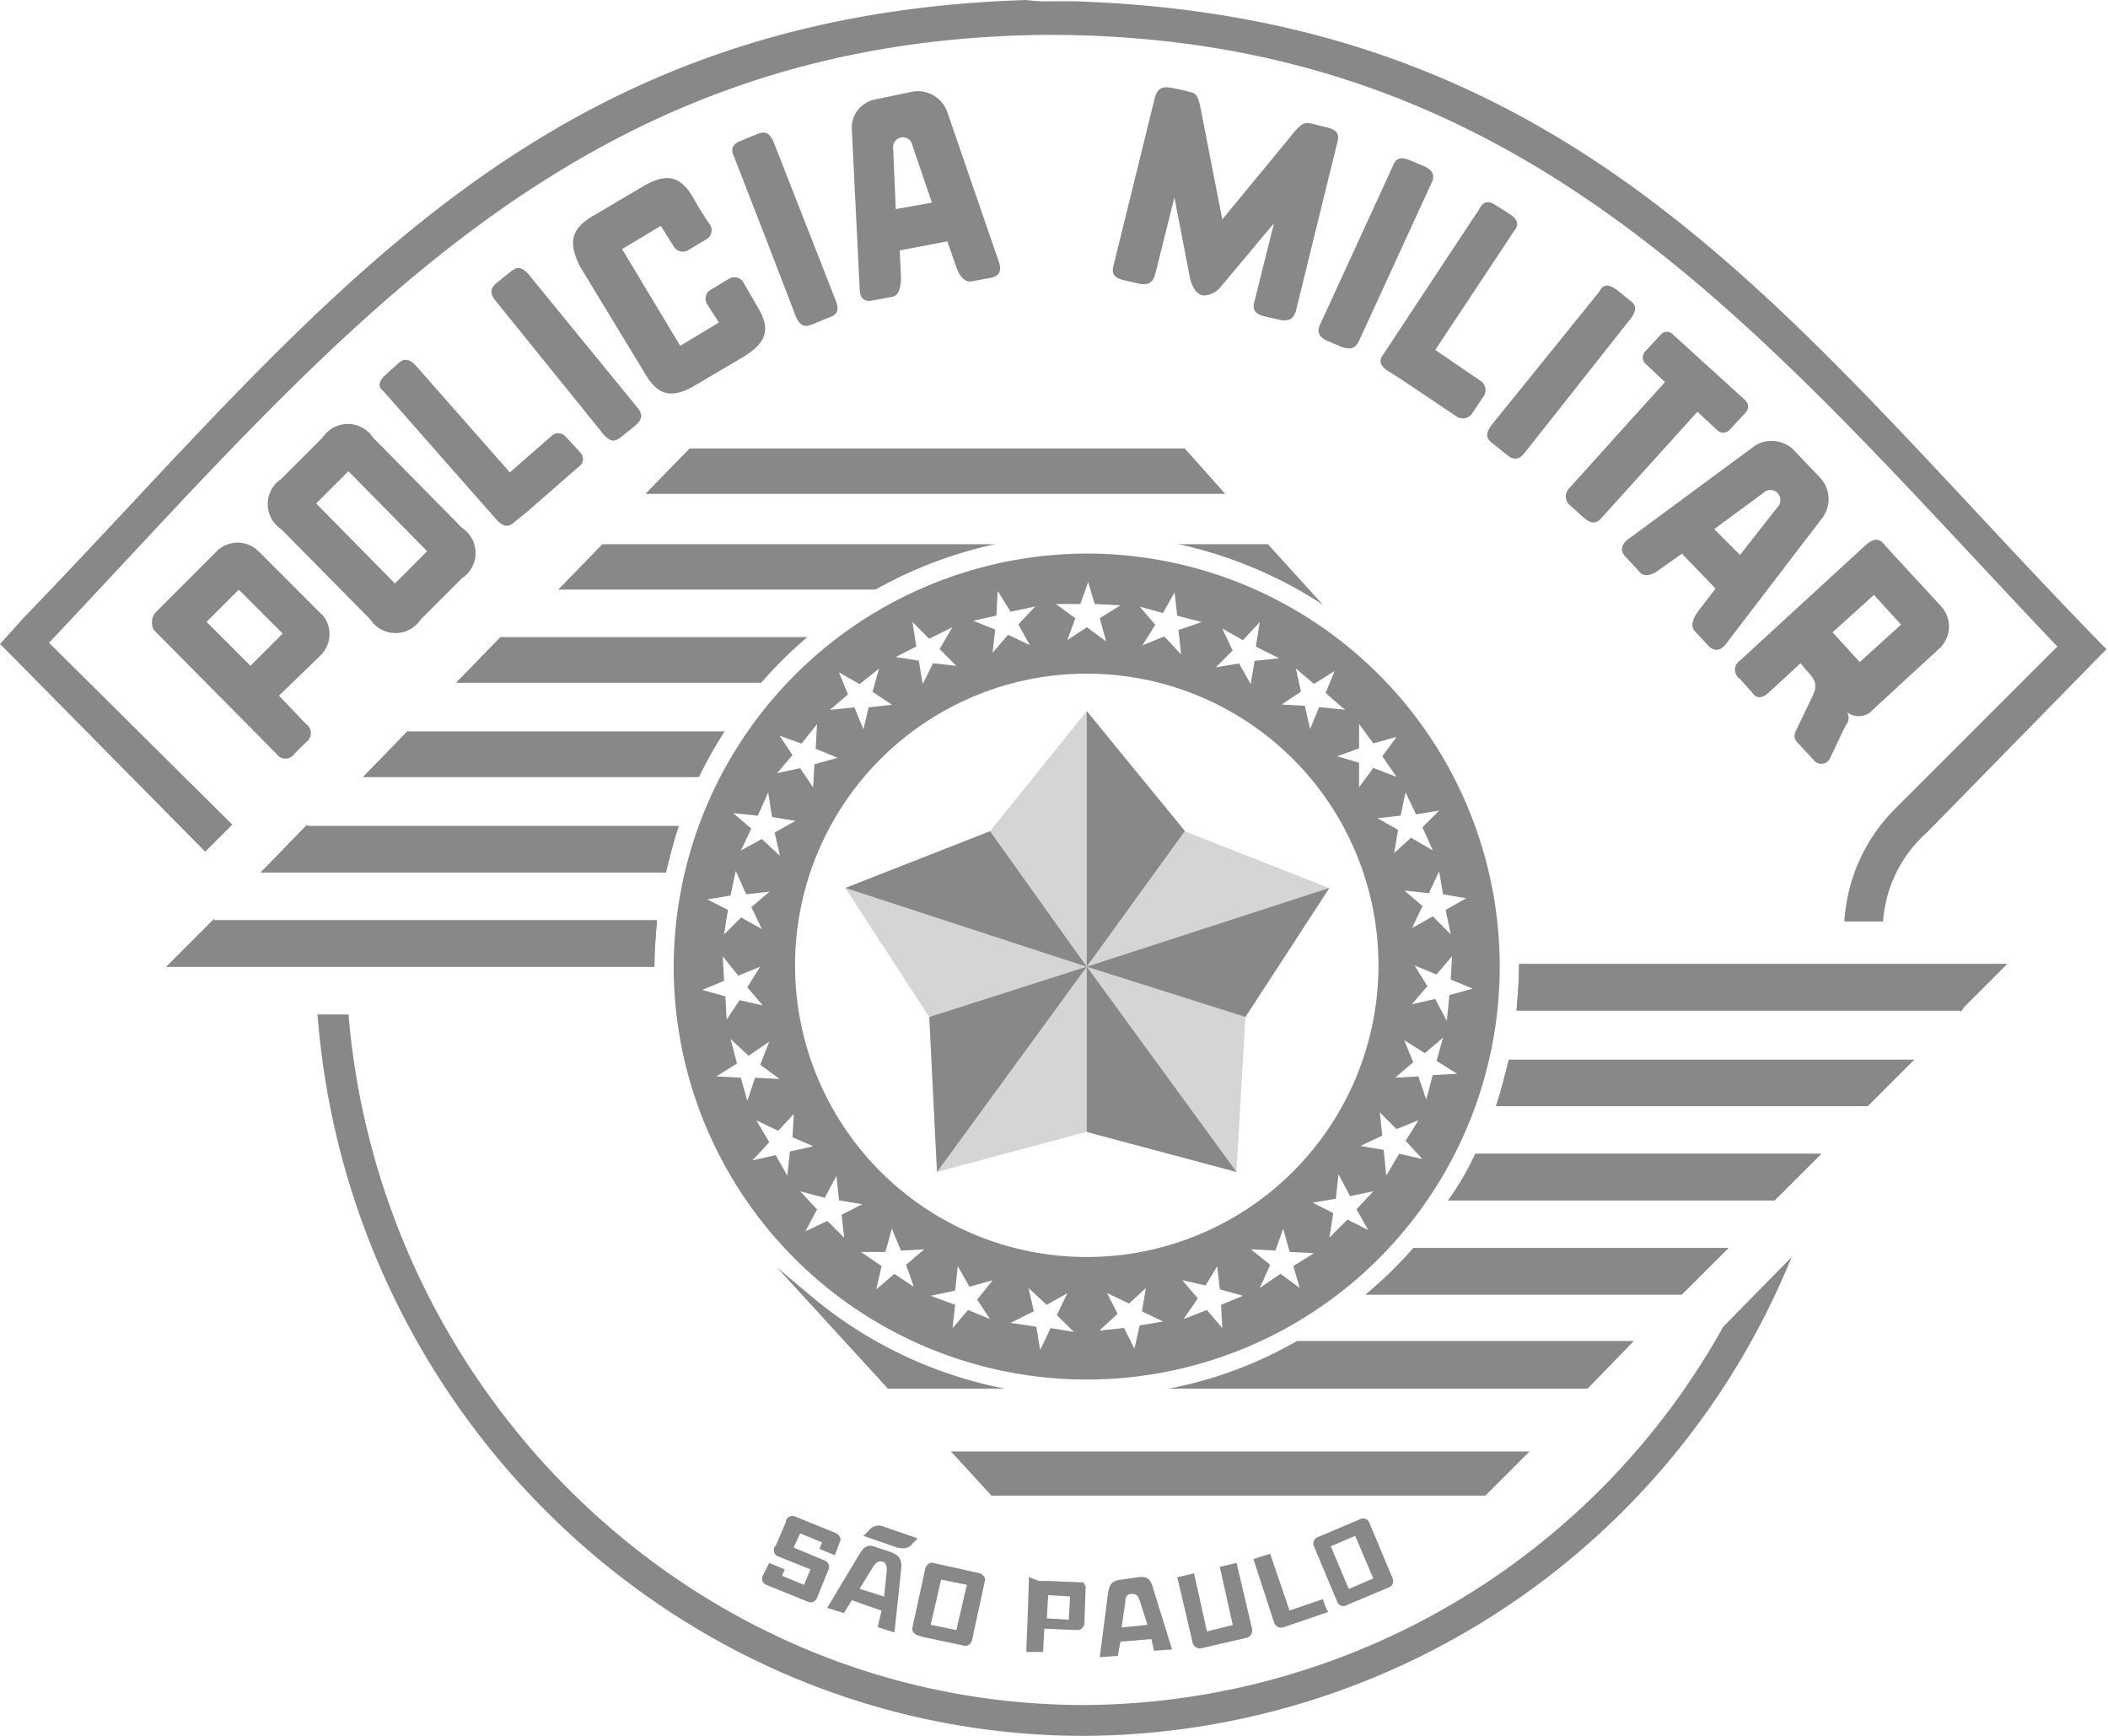 <svg xmlns="http://www.w3.org/2000/svg" width="85" height="70"><defs><clipPath id="a"><path fill="none" d="M0 0h84.937v70H0z" data-name="Retângulo 2371"/></clipPath></defs><g data-name="Grupo 5674"><path fill="#fff" d="M0 0h85v70H0z" data-name="Retângulo 1596"/></g><g data-name="Grupo 6307"><path fill="#888" fill-rule="evenodd" d="m49.405 19.915-1.631-1.829H27.805l-1.78 1.829Z" data-name="Caminho 8134"/><path fill="#888" fill-rule="evenodd" d="M42.969 27.527H18.401l1.779-1.829h22.789Z" data-name="Caminho 8135"/><path fill="#888" d="M42.969 27.527H18.401l1.779-1.829h22.789Z" data-name="Caminho 8136"/><path fill="#888" fill-rule="evenodd" d="M42.769 31.329V29.5H16.423l-1.779 1.829Z" data-name="Caminho 8137"/><path fill="#888" d="M42.769 31.329V29.5H16.423l-1.779 1.829Z" data-name="Caminho 8138"/><path fill="#888" fill-rule="evenodd" d="m38.345 58.533 1.631 1.779h19.92l1.779-1.779Z" data-name="Caminho 8139"/><path fill="#888" fill-rule="evenodd" d="m51.126 21.945 4.35 4.795-11.959-2.966H22.51l1.779-1.829Z" data-name="Caminho 8140"/><g data-name="Grupo 6306"><g clip-path="url(#a)" data-name="Grupo 6305" transform="translate(0 .001)"><path fill="#fff" fill-rule="evenodd" d="M43.822 21.546a17.383 17.383 0 1 1-17.383 17.383 17.38 17.38 0 0 1 17.383-17.383" data-name="Caminho 8141"/><path fill="#888" fill-rule="evenodd" d="M43.82 22.322a16.654 16.654 0 1 1-16.655 16.66 16.7 16.7 0 0 1 16.655-16.66" data-name="Caminho 8142"/><path fill="#888" fill-rule="evenodd" d="m8.637 37.055-.211.211-1.715 1.717h19.675c0-.624.052-1.249.105-1.873H8.637Z" data-name="Caminho 8143"/><path fill="#888" d="m8.637 37.055-.211.211-1.715 1.717h19.675c0-.624.052-1.249.105-1.873H8.637Z" data-name="Caminho 8144"/><path fill="#888" fill-rule="evenodd" d="m12.386 33.256-1.873 1.926H26.85c.156-.624.316-1.3.52-1.873H12.386Z" data-name="Caminho 8145"/><path fill="#888" d="m12.386 33.256-1.873 1.926H26.85c.156-.624.316-1.3.52-1.873H12.386Z" data-name="Caminho 8146"/><path fill="#888" fill-rule="evenodd" d="m79.055 40.803.156-.211 1.717-1.717H61.256c0 .624-.052 1.249-.105 1.873h17.9Z" data-name="Caminho 8147"/><path fill="#888" d="m79.055 40.803.156-.211 1.717-1.717H61.256c0 .624-.052 1.249-.105 1.873h17.9Z" data-name="Caminho 8148"/><path fill="#888" fill-rule="evenodd" d="m75.307 44.605 1.873-1.873H60.839c-.156.624-.316 1.3-.52 1.873Z" data-name="Caminho 8149"/><path fill="#888" d="m75.307 44.605 1.873-1.873H60.839c-.156.624-.316 1.3-.52 1.873Z" data-name="Caminho 8150"/><path fill="#888" fill-rule="evenodd" d="m71.561 48.403 1.874-1.873H59.487a11 11 0 0 1-1.093 1.873Z" data-name="Caminho 8151"/><path fill="#888" d="m71.561 48.403 1.874-1.873H59.487a11 11 0 0 1-1.093 1.873Z" data-name="Caminho 8152"/><path fill="#888" fill-rule="evenodd" d="M67.814 52.202H55.067a16.4 16.4 0 0 0 1.922-1.873h12.7Z" data-name="Caminho 8153"/><path fill="#888" d="M67.814 52.202H55.067a16.4 16.4 0 0 0 1.922-1.873h12.7Z" data-name="Caminho 8154"/><path fill="#888" fill-rule="evenodd" d="M64.014 56H47.1a16.5 16.5 0 0 0 5.2-1.926h13.583Zm-23.472 0h-4.738l-4.476-4.892 1.3 1.093a17.26 17.26 0 0 0 7.911 3.8" data-name="Caminho 8155"/><path fill="#fff" fill-rule="evenodd" d="m43.301 53.71-.937-.156-.421.884-.156-.937-1.039-.154.937-.469-.211-.937.729.677.833-.469-.421.884Z" data-name="Caminho 8156"/><path fill="#fff" fill-rule="evenodd" d="m39.918 53.19-.884-.364-.624.729.105-.937-.989-.364.989-.211.105-.989.469.833.937-.26-.624.78Z" data-name="Caminho 8157"/><path fill="#fff" fill-rule="evenodd" d="m36.845 51.89-.78-.52-.729.624.211-.937-.833-.573h.989l.26-.937.364.884.937-.052-.729.624Z" data-name="Caminho 8158"/><path fill="#fff" fill-rule="evenodd" d="m34.038 49.91-.677-.677-.884.421.469-.884-.677-.729.989.26.469-.884.105.989.937.156-.833.421Z" data-name="Caminho 8159"/><path fill="#fff" fill-rule="evenodd" d="m31.748 47.413-.469-.833-.937.211.677-.729-.52-.884.884.421.624-.677-.052.937.833.364-.937.211Z" data-name="Caminho 8160"/><path fill="#fff" fill-rule="evenodd" d="m30.134 44.395-.26-.937-.989-.052.833-.52-.26-.989.729.677.833-.573-.364.937.78.573-.989-.052Z" data-name="Caminho 8161"/><path fill="#fff" fill-rule="evenodd" d="m29.301 41.115-.052-.937-.937-.26.884-.364-.052-.989.624.78.884-.364-.52.833.624.729-.937-.211Z" data-name="Caminho 8162"/><path fill="#fff" fill-rule="evenodd" d="m29.197 37.679.156-.989-.833-.421.937-.156.211-.989.421.937.937-.105-.729.624.421.884-.833-.469Z" data-name="Caminho 8163"/><path fill="#fff" fill-rule="evenodd" d="m29.874 34.297.421-.884-.729-.624.989.105.421-.937.156.989.937.156-.833.469.211.937-.729-.677Z" data-name="Caminho 8164"/><path fill="#fff" fill-rule="evenodd" d="m31.331 31.178.624-.729-.52-.78.884.316.624-.78-.052.989.884.364-.937.26-.052.937-.52-.78Z" data-name="Caminho 8165"/><path fill="#fff" fill-rule="evenodd" d="m33.465 28.625.729-.624-.364-.884.833.469.78-.624-.26.937.78.52-.937.105-.211.884-.364-.884Z" data-name="Caminho 8166"/><path fill="#fff" fill-rule="evenodd" d="m36.115 26.492.833-.421-.156-.989.677.677.937-.469-.52.884.677.677-.937-.105-.421.833-.156-.937Z" data-name="Caminho 8167"/><path fill="#fff" fill-rule="evenodd" d="m39.241 25.033.937-.211.052-.989.52.833.989-.211-.677.729.469.833-.884-.421-.624.729.105-.937Z" data-name="Caminho 8168"/><path fill="#fff" fill-rule="evenodd" d="M42.573 24.356h.989l.316-.884.26.884 1.041.052-.836.519.26.937-.78-.573-.78.52.316-.884Z" data-name="Caminho 8169"/><path fill="#fff" fill-rule="evenodd" d="m45.956 24.462.937.26.469-.833.105.937.989.26-.937.316.105.989-.677-.729-.884.364.52-.833Z" data-name="Caminho 8170"/><path fill="#fff" fill-rule="evenodd" d="m49.286 25.346.833.469.677-.729-.156.989.937.469-.989.105-.156.937-.469-.833-.937.156.677-.677Z" data-name="Caminho 8171"/><path fill="#fff" fill-rule="evenodd" d="m52.253 26.955.729.624.833-.52-.364.884.78.677-1.041-.105-.364.884-.211-.937-.937-.052.78-.52Z" data-name="Caminho 8172"/><path fill="#fff" fill-rule="evenodd" d="m54.802 29.196.573.78.937-.26-.573.78.573.833-.937-.364-.573.78v-.989l-.884-.26.884-.316Z" data-name="Caminho 8173"/><path fill="#fff" fill-rule="evenodd" d="m56.676 31.955.421.884.937-.156-.677.677.421.937-.884-.52-.677.624.156-.937-.833-.469.937-.105Z" data-name="Caminho 8174"/><path fill="#fff" fill-rule="evenodd" d="m58.03 35.13.156.937.937.156-.833.469.211.989-.729-.729-.833.469.421-.884-.729-.624.989.105Z" data-name="Caminho 8175"/><path fill="#fff" fill-rule="evenodd" d="m58.549 38.565-.052.937.884.364-.937.26-.105 1.041-.469-.884-.937.211.624-.729-.52-.833.884.364Z" data-name="Caminho 8176"/><path fill="#fff" fill-rule="evenodd" d="m58.186 41.844-.26.937.833.52-.989.052-.26.989-.316-.937-.937.052.729-.624-.364-.884.833.52Z" data-name="Caminho 8177"/><path fill="#fff" fill-rule="evenodd" d="m57.197 45.174-.52.833.677.729-.937-.211-.52.884-.105-1.041-.937-.156.884-.421-.105-.937.677.677Z" data-name="Caminho 8178"/><path fill="#fff" fill-rule="evenodd" d="m55.375 48.037-.677.729.469.833-.833-.421-.729.729.156-.989-.833-.421.937-.156.105-.989.469.884Z" data-name="Caminho 8179"/><path fill="#fff" fill-rule="evenodd" d="m52.982 50.535-.833.52.26.884-.78-.573-.833.573.421-.937-.78-.624.989.052.316-.884.26.937Z" data-name="Caminho 8180"/><path fill="#fff" fill-rule="evenodd" d="m50.119 52.253-.884.364.052.937-.624-.729-.937.364.573-.833-.624-.729.937.211.469-.78.105.937Z" data-name="Caminho 8181"/><path fill="#fff" fill-rule="evenodd" d="m46.892 53.29-.937.156-.211.937-.421-.833-.989.105.729-.677-.421-.833.884.421.677-.624-.156.937Z" data-name="Caminho 8182"/><path fill="#fff" fill-rule="evenodd" d="M43.821 27.165a11.762 11.762 0 1 1-11.762 11.764 11.76 11.76 0 0 1 11.762-11.764" data-name="Caminho 8183"/><path fill="#d5d5d5" fill-rule="evenodd" d="m37.784 47.256-.316-6.245-3.379-5.2 5.829-2.29 3.9-4.843 3.956 4.843 5.829 2.29-3.383 5.2-.364 6.245-6.035-1.615Z" data-name="Caminho 8184"/><path fill="#888" fill-rule="evenodd" d="M43.821 28.676v10.3l3.956-5.465Z" data-name="Caminho 8185"/><path fill="#888" fill-rule="evenodd" d="m34.089 35.806 9.732 3.178-3.9-5.465Z" data-name="Caminho 8186"/><path fill="#888" fill-rule="evenodd" d="m43.821 38.982 9.781-3.175-3.383 5.2Z" data-name="Caminho 8187"/><path fill="#888" fill-rule="evenodd" d="m43.821 38.981 6.037 8.278-6.037-1.613Z" data-name="Caminho 8188"/><path fill="#888" fill-rule="evenodd" d="m37.472 41.011 6.349-2.03-6.038 8.278Z" data-name="Caminho 8189"/><path fill="#888" fill-rule="evenodd" d="m6.195 25.395 4.949 5a.44.44 0 0 0 .608.121.4.4 0 0 0 .121-.121l.469-.469a.44.44 0 0 0 .121-.608.4.4 0 0 0-.121-.121l-1.093-1.145 1.666-1.613a1.21 1.21 0 0 0 .156-1.561l-2.656-2.658a1.2 1.2 0 0 0-1.613-.052l-2.55 2.55a.65.65 0 0 0-.057.676m2.134-.316 1.3-1.3 1.77 1.77-1.3 1.3Z" data-name="Caminho 8190"/><path fill="#888" fill-rule="evenodd" d="m65.16 11.658.52.421c.316.211.316.421.105.729l-4.317 5.465c-.211.26-.421.316-.729.052l-.52-.421c-.316-.211-.316-.421-.105-.729l2.186-2.706 2.186-2.706c.153-.313.361-.313.674-.1" data-name="Caminho 8191"/><path fill="#888" fill-rule="evenodd" d="m56.832 6.454.624.26c.316.156.421.364.26.677l-2.914 6.349c-.156.316-.316.364-.677.26l-.624-.26c-.316-.156-.421-.364-.26-.677l1.457-3.175 1.457-3.175c.1-.311.313-.416.677-.26" data-name="Caminho 8192"/><path fill="#888" fill-rule="evenodd" d="m29.874 5.678.624-.26c.364-.156.52-.052.677.26l2.55 6.506c.105.316.052.52-.316.624l-.624.26c-.364.156-.52.052-.677-.26l-1.245-3.239-1.253-3.22c-.156-.316-.105-.52.26-.677" data-name="Caminho 8193"/><path fill="#888" fill-rule="evenodd" d="m20.037 11.398.52-.421c.316-.26.469-.211.729.052l4.422 5.414c.211.26.211.469-.105.729l-.52.421c-.316.26-.469.211-.729-.052l-2.186-2.708-2.186-2.706c-.257-.313-.205-.521.055-.73" data-name="Caminho 8194"/><path fill="#888" fill-rule="evenodd" d="m11.343 19.308 1.666-1.666a1.215 1.215 0 0 1 2.03 0l3.591 3.643a1.215 1.215 0 0 1 0 2.03l-1.666 1.666a1.215 1.215 0 0 1-2.03 0l-3.591-3.639a1.215 1.215 0 0 1 0-2.03m1.406.989 1.3-1.3 3.175 3.227-1.3 1.3Z" data-name="Caminho 8195"/><path fill="#888" fill-rule="evenodd" d="m23.94 8.691 2.03-1.2c.989-.573 1.509-.316 1.977.469a12 12 0 0 0 .677 1.093.42.42 0 0 1-.105.573l-.78.469a.43.43 0 0 1-.573-.156l-.52-.833-1.561.937 2.342 3.9 1.561-.937-.469-.729a.42.42 0 0 1 .105-.573l.78-.469a.42.42 0 0 1 .573.156l.573.989c.469.78.469 1.353-.52 1.977l-2.03 1.2c-.989.573-1.509.316-1.977-.469l-2.654-4.372c-.417-.883-.417-1.454.572-2.029" data-name="Caminho 8196"/><path fill="#888" fill-rule="evenodd" d="m60.32 8.278.573.364c.316.211.364.421.156.677l-3.175 4.791 1.824 1.246a.444.444 0 0 1 .156.573l-.52.78a.46.46 0 0 1-.573.105l-2.24-1.504-.573-.364c-.316-.211-.364-.421-.156-.677l1.926-2.919 1.926-2.914c.156-.317.363-.367.676-.157" data-name="Caminho 8197"/><path fill="#888" fill-rule="evenodd" d="m15.509 15.148.52-.469c.26-.26.469-.211.729.052l3.8 4.317 1.666-1.457a.4.4 0 0 1 .571 0l.624.677a.38.38 0 0 1-.053.537 1 1 0 0 1-.053.036l-2.03 1.77-.514.418c-.26.26-.469.211-.729-.052l-2.29-2.6-2.293-2.608c-.208-.157-.208-.364.053-.621" data-name="Caminho 8198"/><path fill="#888" fill-rule="evenodd" d="m72.342 18.164 1.045 1.093a1.265 1.265 0 0 1 .105 1.613l-3.9 5.1c-.211.26-.421.316-.677.105l-.573-.624c-.211-.211-.052-.573.156-.833l.677-.884-1.354-1.407-.884.624c-.26.211-.624.364-.833.105l-.573-.624c-.211-.211-.156-.469.105-.677l5.152-3.8a1.28 1.28 0 0 1 1.56.207m-1.249 1.717-1.977 1.457 1.041 1.041 1.509-1.926a.405.405 0 0 0-.573-.573" data-name="Caminho 8199"/><path fill="#888" fill-rule="evenodd" d="m35.286 4.011 1.509-.316a1.26 1.26 0 0 1 1.406.833l2.078 6.037c.105.316.052.52-.26.624l-.833.156c-.316.052-.52-.26-.624-.573l-.364-1.041-1.919.366.052 1.093c0 .316-.052.729-.364.78l-.833.156c-.316.052-.469-.156-.469-.469l-.316-6.4a1.16 1.16 0 0 1 .938-1.246m.728 1.974.105 2.446 1.457-.26-.78-2.29a.394.394 0 0 0-.782.1Z" data-name="Caminho 8200"/><path fill="#888" fill-rule="evenodd" d="m75.985 21.962.421.469.052.052 1.822 1.977a1.21 1.21 0 0 1-.052 1.666l-2.031 1.868-.624.573-.052.052-.052.052-.052.052a.78.78 0 0 1-.937 0 .44.44 0 0 1-.052.52l-.624 1.3a.387.387 0 0 1-.494.235.4.4 0 0 1-.131-.079l-.677-.729c-.211-.211-.156-.364-.052-.573l.624-1.3c.156-.364.26-.573-.26-1.093l-.211-.26-1.3 1.2c-.26.211-.469.26-.677-.052l-.052-.052-.421-.469a.44.44 0 0 1-.121-.608.4.4 0 0 1 .121-.121l2.55-2.342 2.55-2.342c.314-.259.522-.259.73 0m-.421 2.03-1.666 1.509 1.093 1.2 1.666-1.509Z" data-name="Caminho 8201"/><path fill="#888" fill-rule="evenodd" d="m67.449 13.48 1.2 1.093.52.469 1.2 1.093a.35.35 0 0 1 .029.491l-.029.029-.624.677a.35.35 0 0 1-.491.029l-.029-.029-.78-.729-3.858 4.27c-.211.26-.421.26-.729 0l-.52-.469a.47.47 0 0 1-.118-.652.4.4 0 0 1 .067-.079l2.342-2.6 1.509-1.666-.781-.734a.35.35 0 0 1-.029-.491l.029-.029.624-.677a.33.33 0 0 1 .464 0" data-name="Caminho 8202"/><path fill="#888" fill-rule="evenodd" d="M47.933 3.695c.26.052.364.105.469.624l.884 4.528L52.2 5.308c.364-.421.469-.364.729-.316l.624.156c.364.105.469.26.364.624l-.832 3.383-.83 3.383c-.105.316-.26.421-.624.364l-.676-.155c-.364-.105-.469-.26-.364-.624L51.371 9l-2.134 2.55a.91.91 0 0 1-.729.364c-.316-.052-.469-.469-.52-.677l-.633-3.279-.78 3.123c-.105.316-.26.421-.624.364l-.677-.156c-.364-.105-.469-.26-.364-.624l.833-3.383.833-3.383c.105-.316.26-.421.624-.364.313.056.521.1.73.16" data-name="Caminho 8203"/><path fill="#888" fill-rule="evenodd" d="M12.803 40.907C14.052 57.145 27.48 70 43.718 70a30.965 30.965 0 0 0 28.525-19.308l-2.759 2.81a29.67 29.67 0 0 1-25.766 15.254c-15.561 0-28.365-12.34-29.665-27.848Z" data-name="Caminho 8204"/><path fill="#888" fill-rule="evenodd" d="M42.364.052h.989c20.714.677 29.04 13.324 41.584 26.126L77.7 33.569a5.3 5.3 0 0 0-1.77 3.59h-1.56a7.02 7.02 0 0 1 2.134-4.633l6.453-6.453C71.145 13.635 61.777 1.56 42.624 1.406H42.1c-19.044.21-28.412 12.126-40.123 24.513l7.39 7.335-1.092 1.092-7.651-7.751L0 25.97l.937-1.041C12.907 12.542 21.338.624 41.375 0a6.6 6.6 0 0 0 .989.052" data-name="Caminho 8205"/><path fill="#888" fill-rule="evenodd" d="m31.017 63.025.624.26-.105.26.884.364.26-.624-1.3-.52a.27.27 0 0 1-.164-.342l.008-.022a.05.05 0 0 1 .049-.052l.421-.989v-.052a.27.27 0 0 1 .343-.163l.018.007 1.666.677c.105.052.211.211.156.316l-.211.573-.624-.26.105-.26-.884-.364-.26.573 1.249.52a.27.27 0 0 1 .164.342l-.008.022-.464 1.145a.27.27 0 0 1-.342.164l-.022-.008-1.666-.677a.27.27 0 0 1-.17-.343l.008-.022Z" data-name="Caminho 8206"/><path fill="#888" fill-rule="evenodd" d="m45.228 65.627 1.041-.105-.316-.989c-.052-.156-.105-.26-.316-.26s-.26.156-.26.316Zm1.2.469-1.249.105-.105.573-.729.052.316-2.446c.052-.421.105-.624.52-.677l.364-.052.364-.052c.421-.052.52.156.624.573l.729 2.342-.729.052Z" data-name="Caminho 8207"/><path fill="#888" fill-rule="evenodd" d="m34.662 64.067.989.316.105-1.041c0-.156 0-.316-.156-.364-.211-.052-.26.052-.364.156Zm.884.884-1.2-.421-.316.52-.677-.211 1.249-2.082c.211-.364.364-.52.729-.364l.316.105.316.105c.364.156.421.364.364.78l-.26 2.446-.677-.211Z" data-name="Caminho 8208"/><path fill="#888" fill-rule="evenodd" d="m35.65 61.568 1.353.469-.211.211c-.156.211-.364.211-.624.156l-1.353-.469.211-.211a.51.51 0 0 1 .624-.156" data-name="Caminho 8209"/><path fill="#888" fill-rule="evenodd" d="M54.854 61.257a.27.27 0 0 1 .356.134l.008.022.937 2.237a.27.27 0 0 1-.134.356l-.022.008-1.613.677-.105.052a.27.27 0 0 1-.356-.134l-.008-.022-.937-2.237a.27.27 0 0 1 .134-.356l.022-.008Zm.52 2.394-.729-1.717-.984.421.725 1.722Z" data-name="Caminho 8210"/><path fill="#888" fill-rule="evenodd" d="M39.501 63.442c.156.052.26.211.211.316l-.52 2.394c-.052.156-.211.26-.316.211l-1.717-.364-.156-.052c-.156-.052-.26-.211-.211-.316l.52-2.394c.052-.156.211-.26.316-.211Zm-.937 2.29.421-1.822-1.037-.211-.421 1.822Z" data-name="Caminho 8211"/><path fill="#888" fill-rule="evenodd" d="M41.896 63.754h.421l1.2.052h.156c.052.052.052.105.105.156l-.052 1.509a.29.29 0 0 1-.316.26l-1.3-.052-.052.937h-.678l.052-1.249.052-1.509v-.262Zm1.2 1.561.052-.937-.884-.052-.052.937Z" data-name="Caminho 8212"/><path fill="#888" fill-rule="evenodd" d="m49.185 63.181.677-.156.624 2.654a.3.3 0 0 1-.207.363l-1.822.421a.3.3 0 0 1-.363-.207l-.624-2.654.677-.156.52 2.342 1.041-.26Z" data-name="Caminho 8213"/><path fill="#888" fill-rule="evenodd" d="M53.345 64.483a2.2 2.2 0 0 0 .211.52l-1.822.624a.3.3 0 0 1-.363-.207l-.831-2.553.677-.211.78 2.29Z" data-name="Caminho 8214"/></g></g></g></svg>